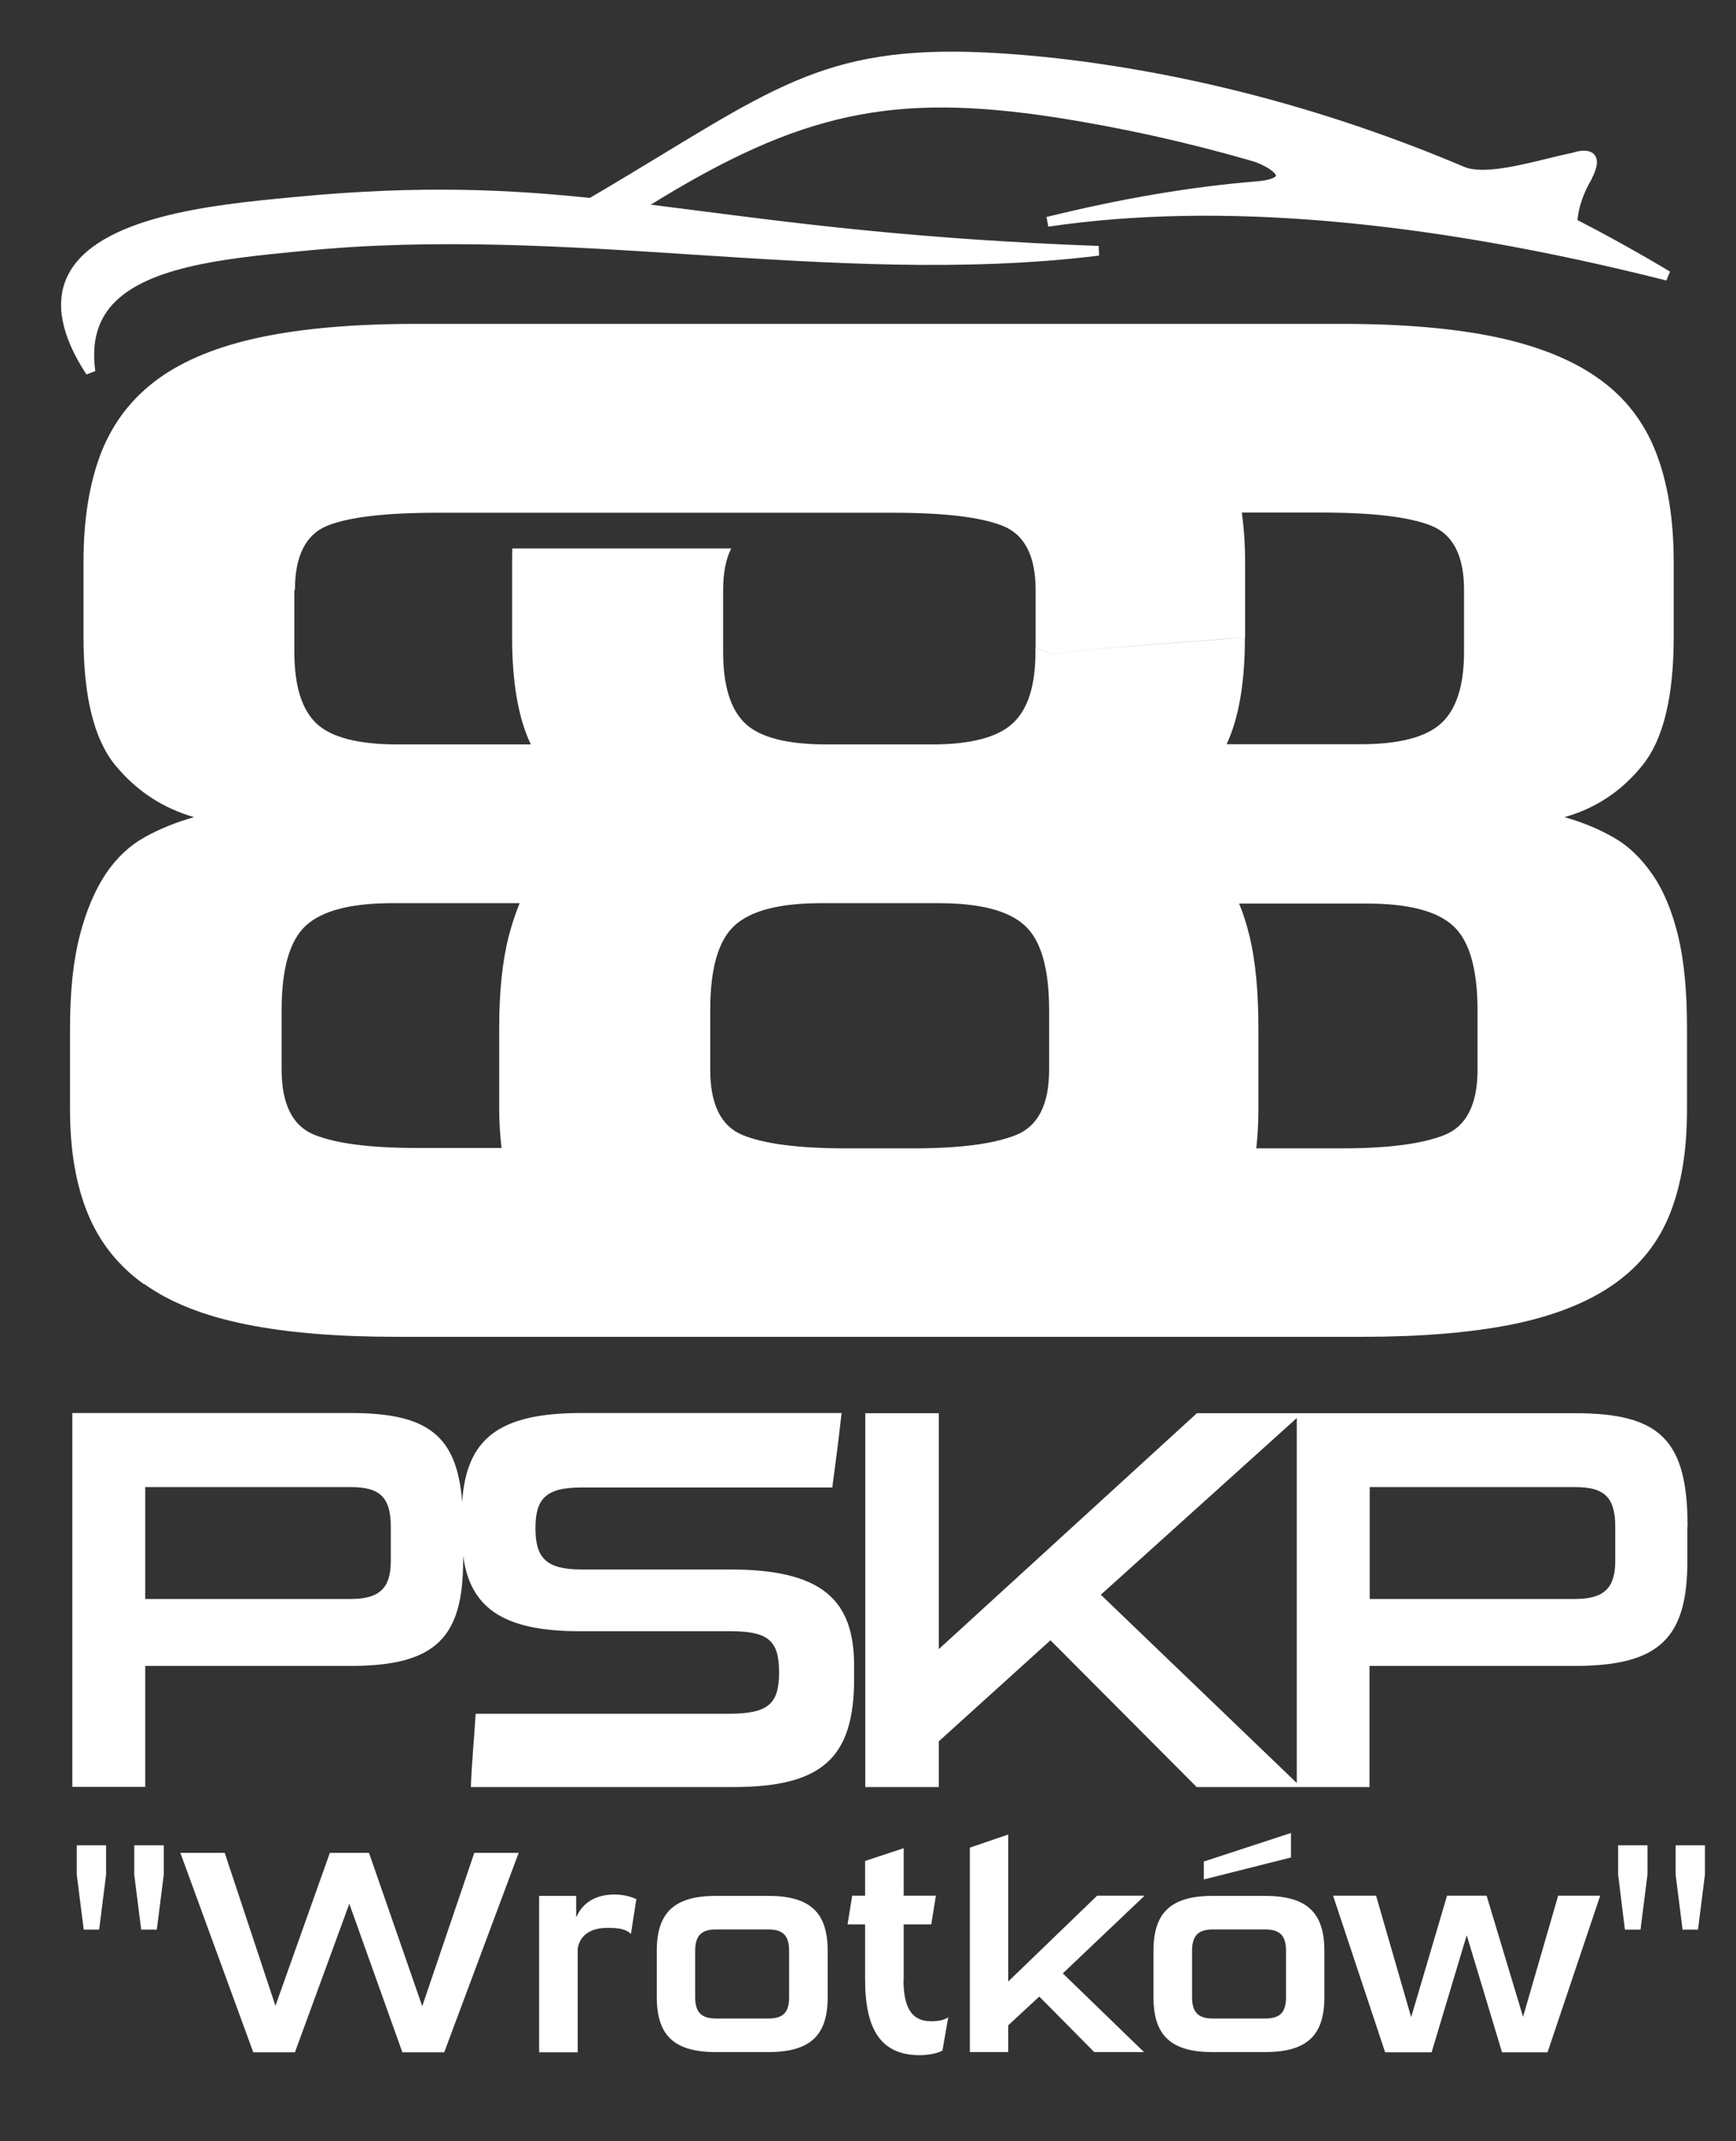 <?xml version="1.0" encoding="UTF-8"?>
<svg id="Warstwa_1" xmlns="http://www.w3.org/2000/svg" version="1.1" viewBox="0 0 90 111">
  <rect x="0" y="0" width="90" height="111" fill="#333333" stroke="none"/>
  <!-- Generator: Adobe Illustrator 29.6.0, SVG Export Plug-In . SVG Version: 2.1.1 Build 207)  -->
  <defs>
    <style>
      .st0 {
        fill: #fff;
        fill-rule: evenodd;
      }
    </style>
  </defs>
  <polygon class="st0" points="3.98 97.18 4.34 100.03 5.14 100.03 5.5 97.18 5.5 95.66 3.98 95.66 3.98 97.18"/>
  <polygon class="st0" points="6.96 97.18 7.32 100.03 8.13 100.03 8.49 97.18 8.49 95.66 6.96 95.66 6.96 97.18"/>
  <polygon class="st0" points="21.89 104 19.13 96.05 17.1 96.05 14.28 103.98 11.65 96.05 9.35 96.05 13.13 106.39 15.29 106.39 18.11 98.69 20.86 106.39 20.86 106.39 23.03 106.39 26.89 96.05 24.59 96.05 21.89 104"/>
  <path class="st0" d="M29.87,99.39v-1.11h-1.92v8.11h2v-5.38c.11-.66.63-1.07,1.54-1.07.64,0,.96.07,1.22.31l.28-1.8c-.3-.14-.7-.24-1.13-.24-.89,0-1.63.36-1.98,1.17Z"/>
  <path class="st0" d="M39.81,98.28h-2.67c-2.16,0-3.09.84-3.09,2.85v2.4c0,2.01.92,2.85,3.09,2.85h2.67c2.18,0,3.1-.84,3.1-2.85v-2.4c0-2.01-.93-2.85-3.1-2.85ZM40.91,103.53c0,.83-.34,1.11-1.1,1.11h-2.67c-.75,0-1.1-.29-1.1-1.11v-2.4c0-.83.36-1.11,1.1-1.11h2.67c.76,0,1.1.29,1.1,1.11v2.4Z"/>
  <path class="st0" d="M46.85,102.63v-2.87h1.43l.24-1.49h-1.67v-2.46l-2,.66v1.8h-.67l-.24,1.49h.91v2.87c0,2.57.82,3.91,2.83,3.91.51,0,.98-.12,1.18-.24h0l.3-1.73c-.18.14-.48.21-.9.21-1,0-1.42-.72-1.42-2.15Z"/>
  <polygon class="st0" points="56.88 98.27 52.27 102.72 52.27 95.1 50.28 95.78 50.28 106.38 52.27 106.38 52.27 104.99 53.88 103.5 56.74 106.39 56.74 106.38 59.31 106.38 55.1 102.3 59.34 98.27 56.88 98.27"/>
  <polygon class="st0" points="66.93 95.02 62.41 96.5 62.41 97.43 62.41 97.43 66.93 96.29 66.93 95.02"/>
  <path class="st0" d="M65.56,98.28h-2.67c-2.16,0-3.09.84-3.09,2.85v2.4c0,2.01.92,2.85,3.09,2.85h2.67c2.18,0,3.1-.84,3.1-2.85v-2.4c0-2.01-.93-2.85-3.1-2.85ZM66.67,103.53c0,.83-.34,1.11-1.1,1.11h-2.67c-.75,0-1.1-.29-1.1-1.11v-2.4c0-.83.36-1.11,1.1-1.11h2.67c.76,0,1.1.29,1.1,1.11v2.4Z"/>
  <polygon class="st0" points="78.96 104.55 77.07 98.27 75.02 98.27 73.16 104.57 71.34 98.27 69.11 98.27 71.81 106.39 74.22 106.39 76.04 100.32 77.87 106.39 80.23 106.39 82.96 98.27 80.78 98.27 78.96 104.55"/>
  <polygon class="st0" points="83.89 97.18 84.24 100.03 85.05 100.03 85.41 97.18 85.41 95.66 83.89 95.66 83.89 97.18"/>
  <polygon class="st0" points="86.87 95.66 86.87 97.18 87.23 100.03 88.03 100.03 88.39 97.18 88.39 95.66 86.87 95.66"/>
  <path class="st0" d="M7.53,86.36h0s10.66,0,10.66,0c4.42,0,5.82-1.49,5.82-5.46v-.25c.36,2.65,2.01,3.91,6.02,3.91h7.81c1.99,0,2.55.48,2.55,2.14s-.59,2.14-2.63,2.14h-13.1c-.08,1.27-.2,2.54-.25,3.8h13.6c4.59,0,6.27-1.49,6.27-5.61h0v-.68c0-3.41-1.65-4.99-6.44-4.99h-7.7c-1.85,0-2.38-.62-2.38-2.14s.53-2.11,2.38-2.11h13.01c.17-1.3.34-2.56.48-3.86h-13.49c-4.31,0-5.95,1.35-6.18,4.59-.28-3.45-1.81-4.59-5.77-4.59H3.75v19.38h3.78v-6.28ZM7.53,77.09h10.66c1.51,0,2.07.53,2.07,2.06v1.77c0,1.38-.56,1.97-2.07,1.97H7.53v-5.8Z"/>
  <path class="st0" d="M87.49,79.15c0-4.48-1.4-5.89-5.82-5.89h-14.44s-5.18,0-5.18,0l-13.38,12.23v-12.23h-3.81v19.38h3.81v-2.37l5.79-5.24,7.58,7.61h0s5.4,0,5.4,0h0s3.56,0,3.56,0v-6.28h0s10.66,0,10.66,0c4.42,0,5.82-1.49,5.82-5.46v-1.75ZM57.07,82.67l10.16-9.16v18.92l-10.16-9.76ZM83.74,80.92c0,1.38-.56,1.97-2.07,1.97h-10.66v-5.8h10.66c1.51,0,2.07.53,2.07,2.06v1.77Z"/>
  <path class="st0" d="M7.49,66.57c1.33.95,3.07,1.64,5.24,2.08,2.17.44,4.78.65,7.84.65h22.18s.02,0,.04,0h27.84c3.06,0,5.66-.22,7.8-.65,2.14-.44,3.89-1.13,5.24-2.08,1.35-.95,2.32-2.17,2.91-3.66.59-1.49.88-3.28.88-5.39v-4.23c0-1.9-.15-3.49-.46-4.77h0c-.31-1.28-.75-2.35-1.34-3.2-.59-.85-1.26-1.49-2.03-1.92-.77-.44-1.61-.78-2.52-1.04,1.63-.46,2.98-1.36,4.05-2.7,1.07-1.33,1.61-3.54,1.61-6.62v-3.93c0-2.21-.31-4.09-.92-5.66-.61-1.57-1.59-2.84-2.95-3.81-1.35-.97-3.12-1.69-5.32-2.16-2.19-.46-4.85-.69-7.96-.69h-22.18s-.02,0-.03,0h-1.45c-.02.41-.04.85-.06,1.3h0c.02-.45.04-.89.06-1.3h-24.41c-3.16,0-5.84.23-8.03.69-2.19.46-3.97,1.18-5.32,2.16-1.35.98-2.33,2.25-2.95,3.81-.61,1.57-.92,3.45-.92,5.66v3.93c0,3.08.55,5.29,1.64,6.62,1.1,1.34,2.46,2.23,4.09,2.7-.92.26-1.77.6-2.56,1.04-.79.44-1.47,1.08-2.03,1.92-.56.85-1.01,1.91-1.34,3.2-.33,1.28-.5,2.88-.5,4.77v4.23c0,2.11.31,3.9.92,5.39.61,1.49,1.58,2.71,2.91,3.66ZM38.5,58.84c-1.12-.46-1.68-1.59-1.68-3.39v-3.08c0-2.16.42-3.62,1.26-4.39.84-.77,2.33-1.16,4.48-1.16h6.09c2.14,0,3.63.38,4.48,1.16.84.77,1.26,2.23,1.26,4.39v3.08c0,1.8-.57,2.93-1.72,3.39-1.15.46-2.92.69-5.32.69h-3.49c-2.45,0-4.23-.23-5.36-.69ZM76.6,55.45c0,1.8-.57,2.93-1.72,3.39-1.15.46-2.92.69-5.32.69h-4.43c.07-.64.11-1.3.11-2v-4.23c0-1.9-.15-3.49-.46-4.77h0c-.15-.62-.33-1.18-.54-1.69h6.62c2.14,0,3.63.38,4.48,1.16.84.77,1.26,2.23,1.26,4.39v3.08ZM15.29,30.58c0-1.74.55-2.85,1.64-3.31,1.1-.46,3.02-.69,5.78-.69h22.86s0,0,0,0h0s.7,0,.7,0c2.7,0,4.61.23,5.74.69,1.12.46,1.68,1.57,1.68,3.31v2.95c.5.27.88.41,1.05.37,1.04-.24,7.27-.64,9.81-.86v-3.93c0-.91-.06-1.74-.17-2.54h4.1c2.7,0,4.61.23,5.74.69,1.12.46,1.68,1.57,1.68,3.31v3.23c0,1.75-.4,2.98-1.19,3.7-.79.72-2.18,1.08-4.17,1.08h-6.95c.63-1.34.95-3.18.95-5.54-2.54.21-8.76.62-9.81.86-.17.04-.55-.1-1.05-.37v.28c0,1.75-.4,2.98-1.19,3.7-.79.72-2.18,1.08-4.17,1.08h-5.47c-2.04,0-3.44-.36-4.21-1.08-.76-.72-1.15-1.95-1.15-3.7v-3.23c0-.88.14-1.6.42-2.15h-11.35c0,.23-.01.46-.01.69v3.93c0,2.36.33,4.21.97,5.54h-6.9c-2.04,0-3.44-.36-4.21-1.08-.76-.72-1.15-1.95-1.15-3.7v-3.23ZM14.6,52.37c0-2.16.42-3.62,1.26-4.39.84-.77,2.33-1.16,4.48-1.16h6.6c-.21.52-.4,1.08-.56,1.69-.33,1.28-.5,2.88-.5,4.77v4.23c0,.71.05,1.36.12,2h-4.36c-2.45,0-4.23-.23-5.36-.69-1.12-.46-1.68-1.59-1.68-3.39v-3.08Z"/>
  <path class="st0" d="M4.94,19.23c-.18-1.32.05-2.38.71-3.23,1.69-2.16,5.96-2.59,9.73-2.96l.33-.03c6.79-.68,13.62-.24,20.23.19,6.92.45,14.08.91,21.04.05l-.02-.5c-9.13-.34-15.19-1.11-20.55-1.8-.92-.12-1.8-.23-2.67-.34,7.76-4.8,12.56-5.81,20.94-4.53,3.37.52,6.88,1.29,10.41,2.32.91.36,1.07.66,1.06.71,0,.05-.22.24-1.09.3-3.32.27-6.96.89-10.81,1.84l.1.5c8.78-1.3,19.57-.36,32.04,2.79l.19-.46c-1.57-.94-3.18-1.84-4.8-2.67h0c.06-.68.33-1.45.75-2.15v-.02c.19-.37.4-.89.13-1.22-.29-.34-.89-.18-1.1-.11-.38.08-.8.18-1.25.29-1.54.38-3.45.85-4.4.45-6.97-2.95-14.14-4.85-21.3-5.65-10.24-1.09-12.99.58-20.36,5.06-1.09.66-2.32,1.41-3.67,2.2-3.99-.41-8.61-.69-15.27-.05l-.42.04c-3.71.36-9.91.95-11.4,4.08-.65,1.37-.32,3.08.99,5.08l.46-.17Z"/>
</svg>